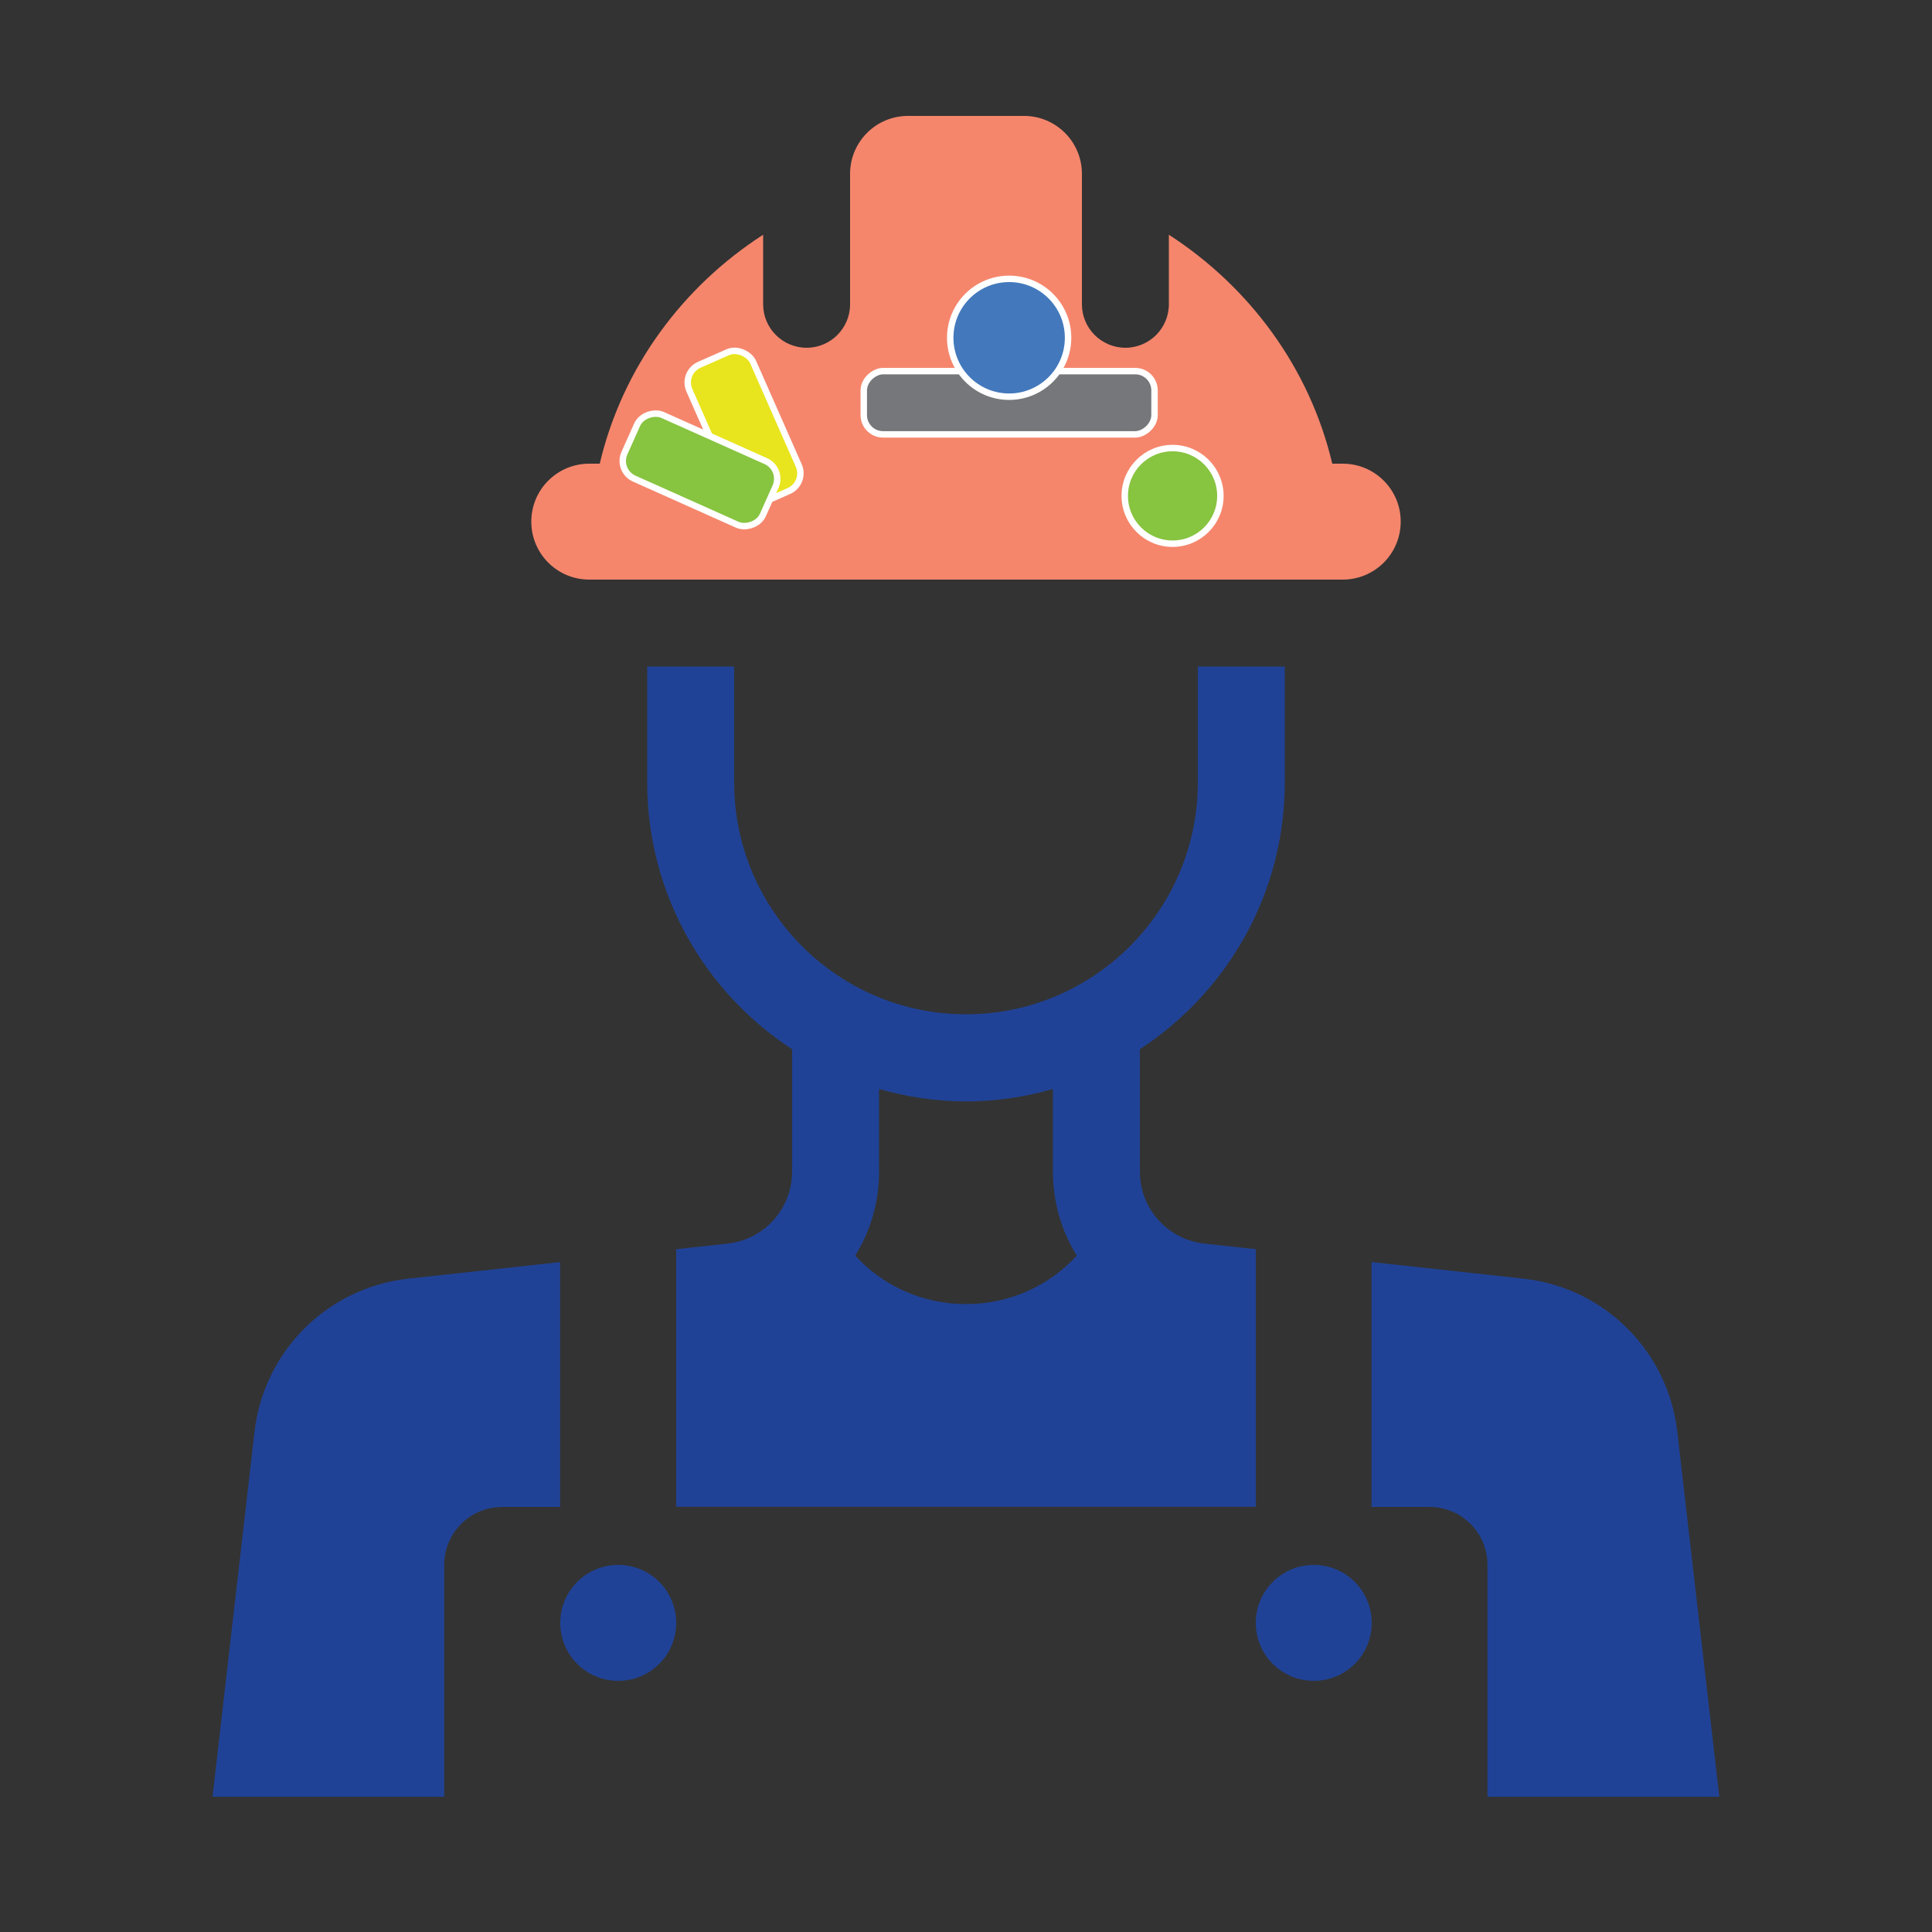 <svg xmlns="http://www.w3.org/2000/svg" id="Layer_1" data-name="Layer 1" viewBox="0 0 1200 1200"><rect x="0" y="0" width="1200" height="1200" fill="#333333" stroke="none"/><defs><style>      .cls-1 {        fill: #e8e51e;      }      .cls-1, .cls-2, .cls-3, .cls-4 {        stroke: #fff;        stroke-miterlimit: 10;        stroke-width: 4px;      }      .cls-5 {        fill: #204296;      }      .cls-5, .cls-6 {        stroke-width: 0px;      }      .cls-2 {        fill: #87c440;      }      .cls-3 {        fill: #4379bc;      }      .cls-4 {        fill: #75777a;      }      .cls-6 {        fill: #f5866c;      }    </style></defs><path class="cls-5" d="M852,783.9l94.3,10.3c50.1,5.5,89.7,44.9,95.5,95l26.1,226.8h-144v-144c0-19.9-16.1-36-36-36h-36v-152.1Z"></path><path class="cls-5" d="M276,1116h-144l26.1-226.8c5.8-50.1,45.4-89.5,95.5-95l94.3-10.3v152.1h-36c-19.9,0-36,16.1-36,36v144Z"></path><path class="cls-5" d="M420,1008c0,19.9-16.1,36-36,36s-36-16.1-36-36,16.1-36,36-36,36,16.1,36,36Z"></path><path class="cls-5" d="M852,1008c0,19.9-16.1,36-36,36s-36-16.1-36-36,16.1-36,36-36,36,16.1,36,36Z"></path><path class="cls-5" d="M798,486v-72h-54v72c0,79.4-64.6,144-144,144s-144-64.6-144-144v-72h-54v72c0,69.3,35.9,130.4,90,165.7v76c0,22.9-17.1,42.1-39.9,44.7l-32.1,3.5v160h360v-160l-32.1-3.5c-22.8-2.6-39.9-21.8-39.9-44.7v-76c54.1-35.4,90-96.4,90-165.8h0ZM668.8,779.9c-17.4,19-42.1,30.1-68.8,30.1s-51.4-11.1-68.8-30.1c9.4-15.2,14.8-33.1,14.8-52.1v-51.4c17.2,4.9,35.3,7.7,54,7.7s36.8-2.8,54-7.7v51.4c0,19.1,5.4,36.9,14.8,52.1Z"></path><path class="cls-6" d="M870,324c0,19.9-16.1,36-36,36h-468c-19.9,0-36-16.1-36-36s16.1-36,36-36h6.5c14.1-59.7,51.5-110,101.5-142.2v43.2c0,14.9,12.1,27,27,27s27-12.1,27-27v-81c0-19.9,16.1-36,36-36h72c19.9,0,36,16.1,36,36v81c0,14.9,12.1,27,27,27s27-12.1,27-27v-43.2c50,32.3,87.4,82.6,101.5,142.2h6.5c19.9,0,36,16.1,36,36h0Z"></path><rect class="cls-1" x="440.5" y="218.8" width="43.3" height="94.2" rx="12" ry="12" transform="translate(-68 209) rotate(-23.8)"></rect><rect class="cls-2" x="413.4" y="245" width="43.3" height="94.2" rx="12" ry="12" transform="translate(-9.5 569.7) rotate(-65.9)"></rect><rect class="cls-4" x="607.1" y="159.8" width="39.3" height="180.6" rx="12" ry="12" transform="translate(376.7 876.9) rotate(-90)"></rect><circle class="cls-2" cx="728.3" cy="308" r="29.7"></circle><circle class="cls-3" cx="626.8" cy="209.8" r="36.6"></circle></svg>